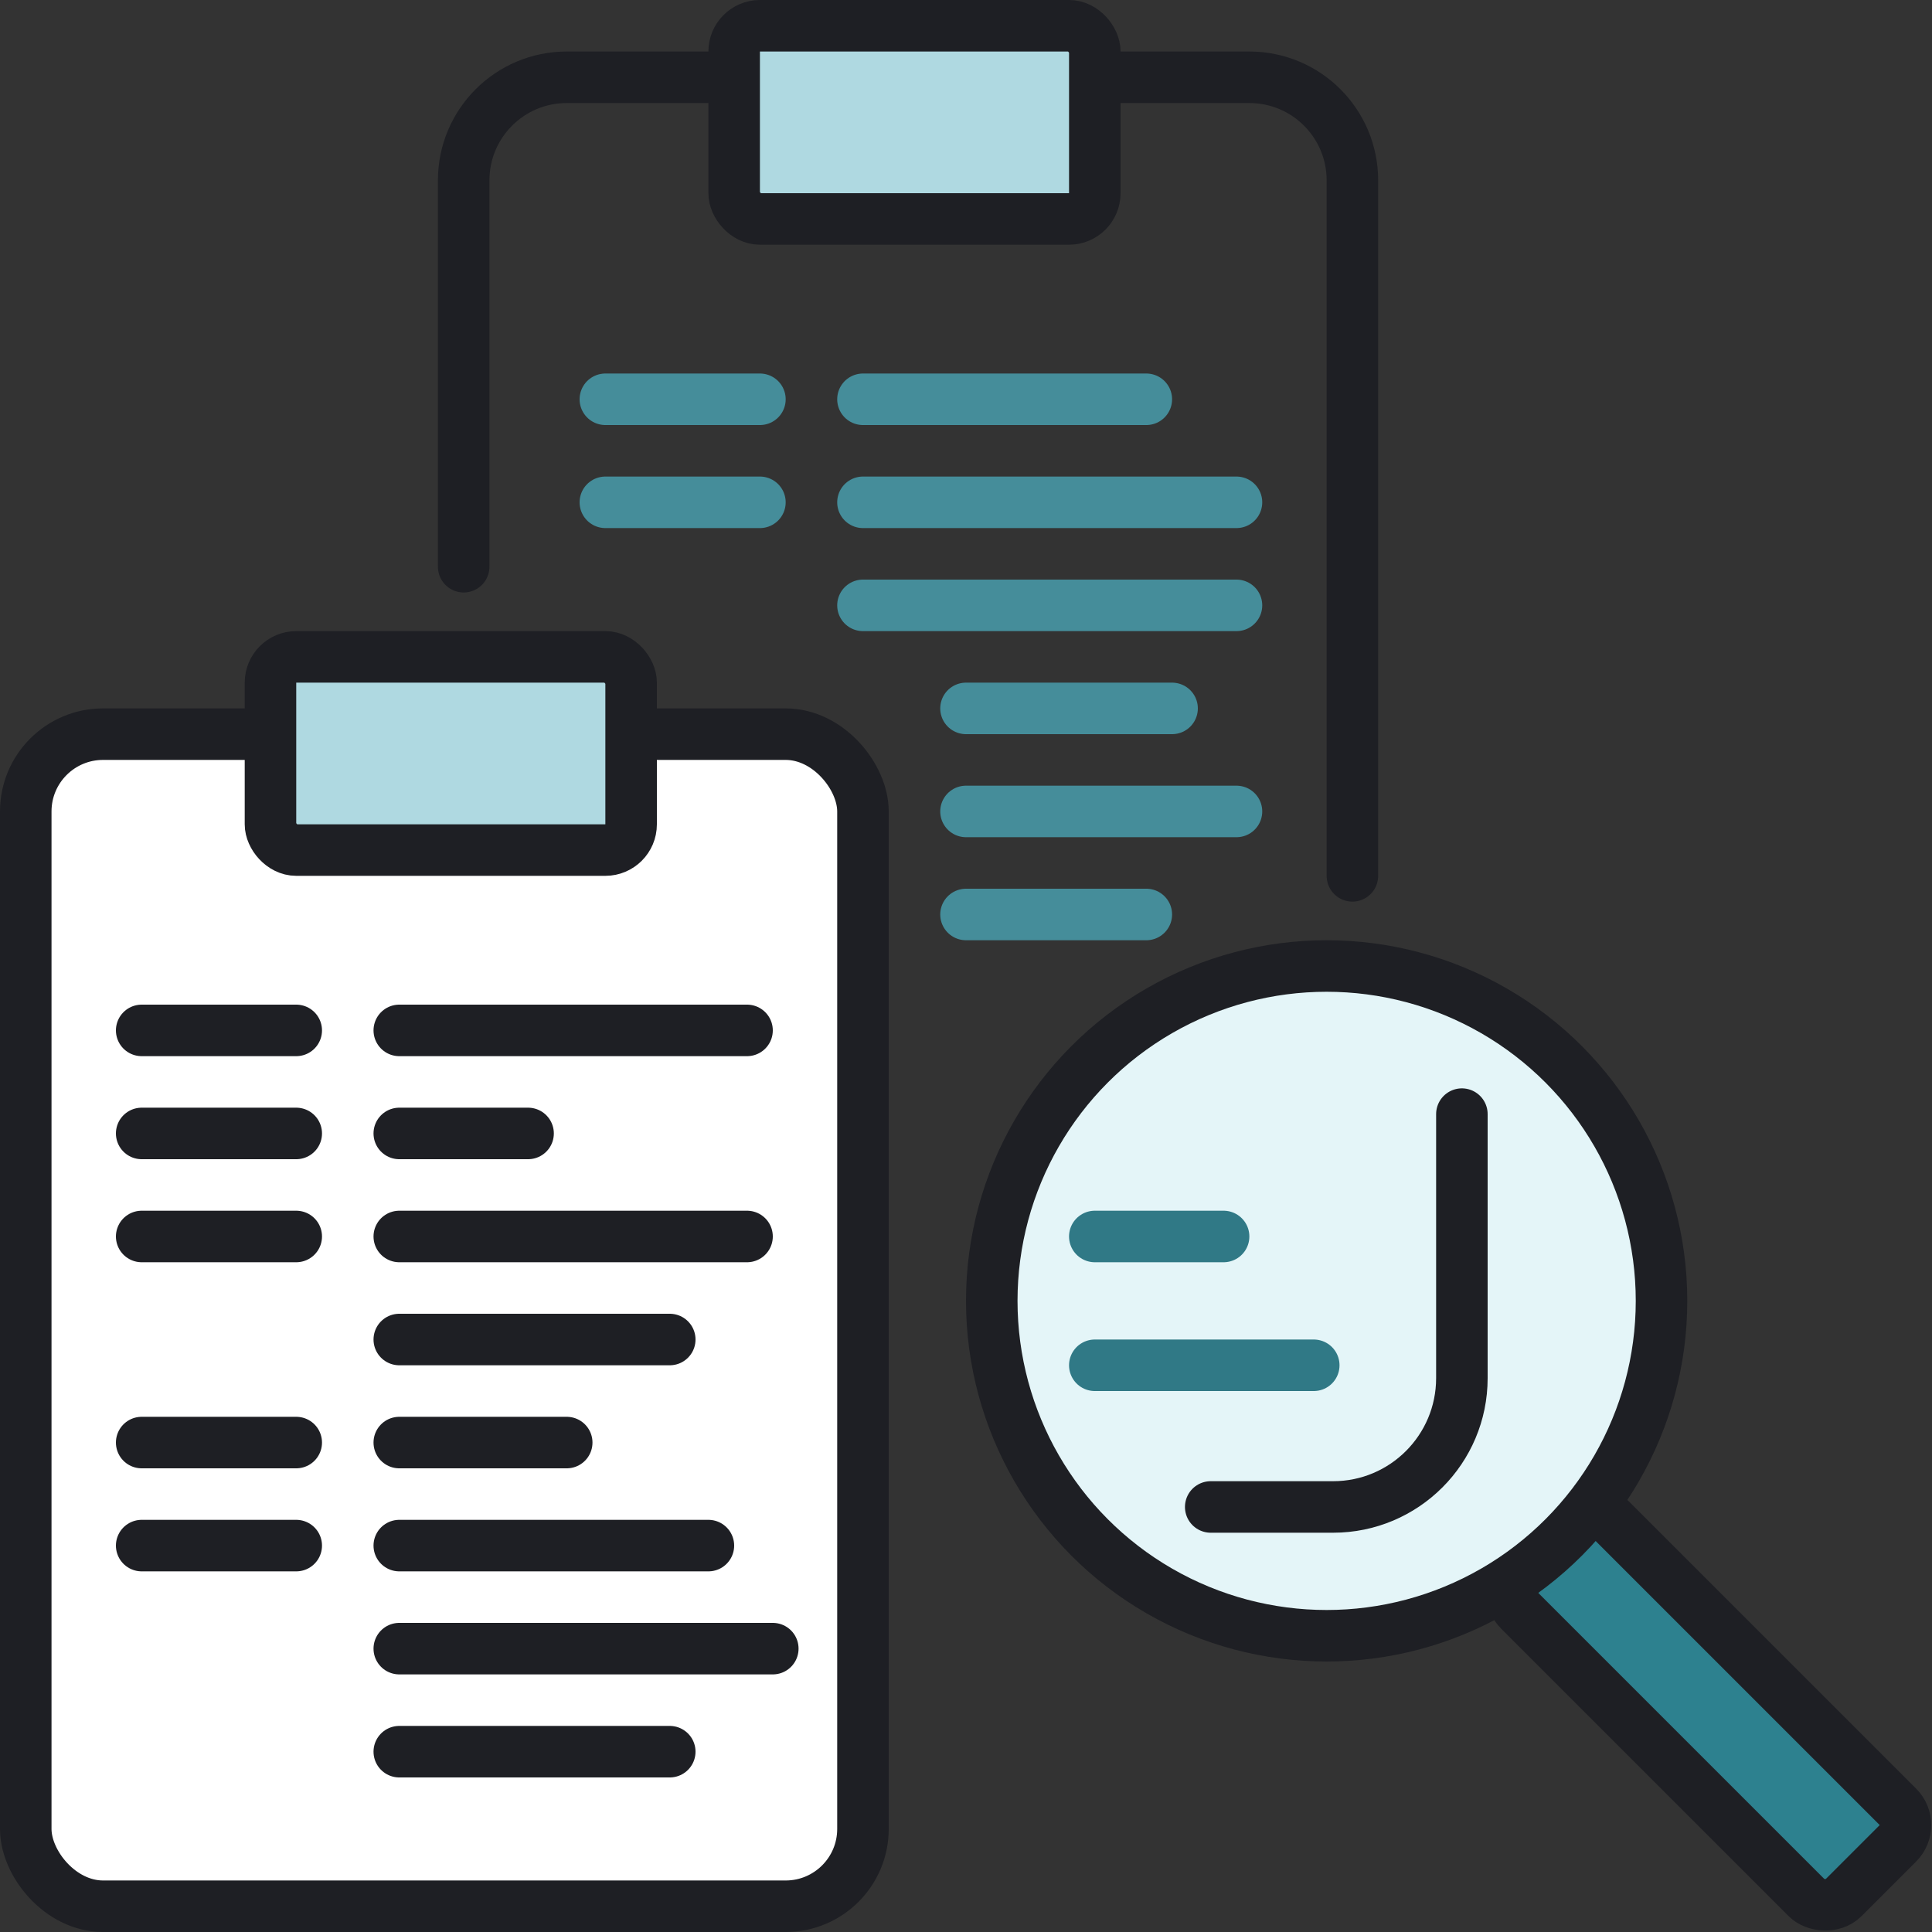 <?xml version="1.0" encoding="UTF-8"?> <svg xmlns="http://www.w3.org/2000/svg" width="150" height="150" viewBox="0 0 150 150" fill="none"><rect x="0" y="0" width="150" height="150" fill="#333333" stroke="none"/><g clip-path="url(#clip0_996_8632)"><path d="M36 44V14C36 9.582 39.582 6 44 6H97C101.418 6 105 9.582 105 14V68" stroke="#1E1F24" stroke-width="4" stroke-linecap="round"></path><rect x="57" y="2" width="28" height="15" rx="2" fill="#AFD9E1" stroke="#1E1F24" stroke-width="4"></rect><path d="M47 31H59" stroke="#458D9A" stroke-width="4" stroke-linecap="round"></path><path d="M47 39H59" stroke="#458D9A" stroke-width="4" stroke-linecap="round"></path><path d="M45 63H57" stroke="#458D9A" stroke-width="4" stroke-linecap="round"></path><path d="M45 71H57" stroke="#458D9A" stroke-width="4" stroke-linecap="round"></path><path d="M67 39H96" stroke="#458D9A" stroke-width="4" stroke-linecap="round"></path><path d="M67 31H89" stroke="#458D9A" stroke-width="4" stroke-linecap="round"></path><path d="M75 63L96 63" stroke="#458D9A" stroke-width="4" stroke-linecap="round"></path><path d="M75 55L91 55" stroke="#458D9A" stroke-width="4" stroke-linecap="round"></path><path d="M75 71L89 71" stroke="#458D9A" stroke-width="4" stroke-linecap="round"></path><path d="M67 47H96" stroke="#458D9A" stroke-width="4" stroke-linecap="round"></path><rect x="2" y="57" width="65" height="91" rx="6" fill="white" stroke="#1E1F24" stroke-width="4"></rect><rect x="21" y="51" width="28" height="15" rx="2" fill="#AFD9E1" stroke="#1E1F24" stroke-width="4"></rect><path d="M11 80H23" stroke="#1E1F24" stroke-width="4" stroke-linecap="round"></path><path d="M11 88H23" stroke="#1E1F24" stroke-width="4" stroke-linecap="round"></path><path d="M11 112H23" stroke="#1E1F24" stroke-width="4" stroke-linecap="round"></path><path d="M11 120H23" stroke="#1E1F24" stroke-width="4" stroke-linecap="round"></path><path d="M11 96H23" stroke="#1E1F24" stroke-width="4" stroke-linecap="round"></path><path d="M31 88H41" stroke="#1E1F24" stroke-width="4" stroke-linecap="round"></path><path d="M31 80H58" stroke="#1E1F24" stroke-width="4" stroke-linecap="round"></path><path d="M31 112H44" stroke="#1E1F24" stroke-width="4" stroke-linecap="round"></path><path d="M31 120H55" stroke="#1E1F24" stroke-width="4" stroke-linecap="round"></path><path d="M31 128H60" stroke="#1E1F24" stroke-width="4" stroke-linecap="round"></path><path d="M31 136H52" stroke="#1E1F24" stroke-width="4" stroke-linecap="round"></path><path d="M31 96H58" stroke="#1E1F24" stroke-width="4" stroke-linecap="round"></path><path d="M31 104H52" stroke="#1E1F24" stroke-width="4" stroke-linecap="round"></path><rect x="116.551" y="123.622" width="10" height="35.564" rx="2" transform="rotate(-45 116.551 123.622)" fill="#2D818F" stroke="#1E1F24" stroke-width="4"></rect><circle cx="103" cy="101" r="26" fill="#E4F5F8" stroke="#1E1F24" stroke-width="4"></circle><path d="M94 117H103.5C109.023 117 113.5 112.523 113.5 107V86.5" stroke="#1E1F24" stroke-width="4" stroke-linecap="round"></path><path d="M85 106L102 106" stroke="#307986" stroke-width="4" stroke-linecap="round"></path><path d="M85 96L95 96" stroke="#307986" stroke-width="4" stroke-linecap="round"></path></g><defs><clipPath id="clip0_996_8632"><rect width="150" height="150" fill="white"></rect></clipPath></defs></svg> 